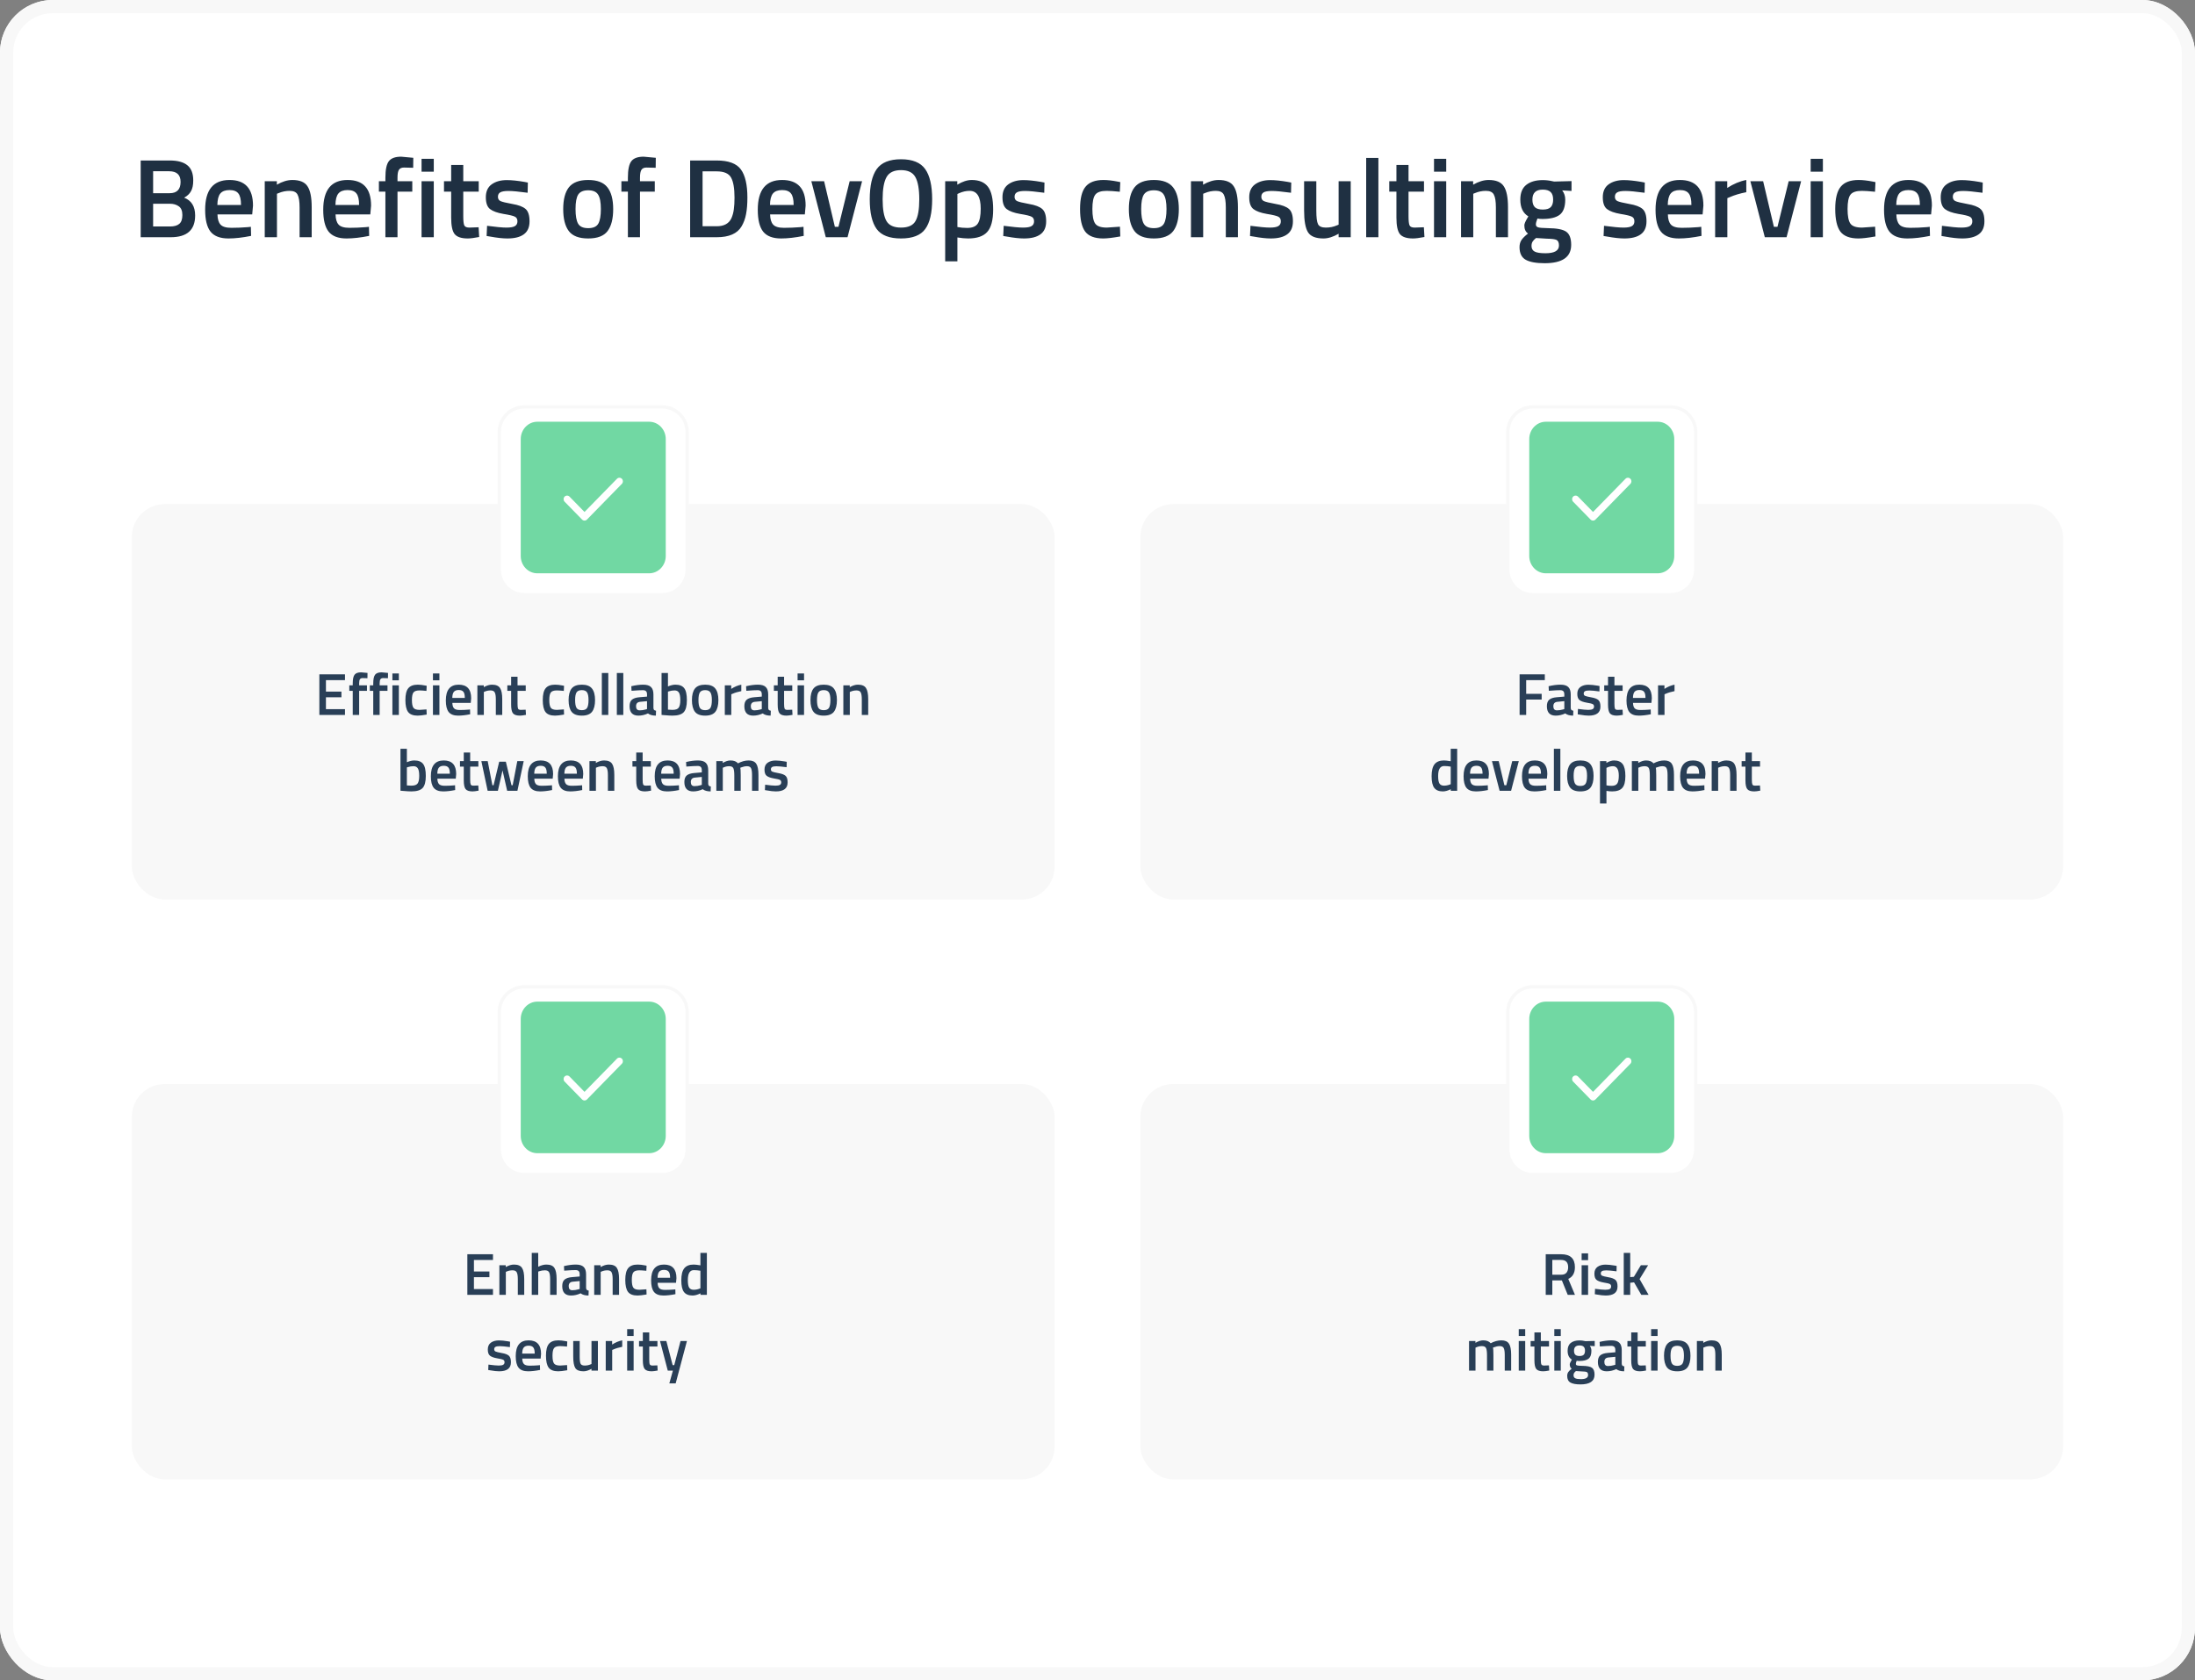 <svg width="666" height="510" viewBox="0 0 666 510" fill="none" xmlns="http://www.w3.org/2000/svg">
<rect x="0" y="0" width="666" height="510" fill="#808080" stroke="none"/>
<g clip-path="url(#clip0_3491_10154)">
<rect width="666" height="510" rx="16" fill="white"/>
<rect x="40" y="153" width="280" height="120" rx="10" fill="#F8F8F8"/>
<rect x="40" y="329" width="280" height="120" rx="10" fill="#F8F8F8"/>
<rect x="346" y="153" width="280" height="120" rx="10" fill="#F8F8F8"/>
<rect x="346" y="329" width="280" height="120" rx="10" fill="#F8F8F8"/>
<path d="M42.686 48.71H51.526C53.906 48.71 55.685 49.197 56.864 50.172C58.043 51.124 58.632 52.654 58.632 54.762C58.632 56.145 58.405 57.233 57.952 58.026C57.521 58.819 56.83 59.477 55.878 59.998C58.099 60.859 59.21 62.661 59.21 65.404C59.21 69.801 56.739 72 51.798 72H42.686V48.71ZM51.526 61.834H46.46V68.736H51.594C52.841 68.736 53.77 68.475 54.382 67.954C55.017 67.433 55.334 66.537 55.334 65.268C55.334 63.999 54.971 63.115 54.246 62.616C53.521 62.095 52.614 61.834 51.526 61.834ZM51.322 51.974H46.46V58.638H51.458C53.679 58.638 54.79 57.493 54.79 55.204C54.79 53.051 53.634 51.974 51.322 51.974ZM75.166 68.94L76.118 68.838L76.186 71.592C73.602 72.113 71.313 72.374 69.318 72.374C66.802 72.374 64.989 71.683 63.878 70.3C62.79 68.917 62.246 66.707 62.246 63.67C62.246 57.641 64.706 54.626 69.624 54.626C74.384 54.626 76.764 57.221 76.764 62.412L76.526 65.064H65.986C66.009 66.469 66.315 67.501 66.904 68.158C67.494 68.815 68.593 69.144 70.202 69.144C71.812 69.144 73.466 69.076 75.166 68.94ZM73.126 62.208C73.126 60.531 72.854 59.363 72.31 58.706C71.789 58.026 70.894 57.686 69.624 57.686C68.355 57.686 67.426 58.037 66.836 58.74C66.27 59.443 65.975 60.599 65.952 62.208H73.126ZM84.034 72H80.328V55H84V56.054C85.655 55.102 87.219 54.626 88.692 54.626C90.959 54.626 92.5 55.272 93.316 56.564C94.155 57.833 94.574 59.941 94.574 62.888V72H90.902V62.99C90.902 61.154 90.698 59.851 90.29 59.08C89.905 58.309 89.1 57.924 87.876 57.924C86.72 57.924 85.609 58.151 84.544 58.604L84.034 58.808V72ZM110.993 68.94L111.945 68.838L112.013 71.592C109.429 72.113 107.139 72.374 105.145 72.374C102.629 72.374 100.815 71.683 99.704 70.3C98.617 68.917 98.073 66.707 98.073 63.67C98.073 57.641 100.532 54.626 105.451 54.626C110.211 54.626 112.591 57.221 112.591 62.412L112.353 65.064H101.813C101.835 66.469 102.141 67.501 102.731 68.158C103.32 68.815 104.419 69.144 106.029 69.144C107.638 69.144 109.293 69.076 110.993 68.94ZM108.953 62.208C108.953 60.531 108.681 59.363 108.137 58.706C107.615 58.026 106.72 57.686 105.451 57.686C104.181 57.686 103.252 58.037 102.663 58.74C102.096 59.443 101.801 60.599 101.779 62.208H108.953ZM120.608 58.162V72H116.936V58.162H114.964V55H116.936V53.912C116.936 51.487 117.287 49.821 117.99 48.914C118.693 48.007 119.939 47.554 121.73 47.554L125.402 47.894L125.368 50.92C124.257 50.875 123.328 50.852 122.58 50.852C121.855 50.852 121.345 51.079 121.05 51.532C120.755 51.963 120.608 52.767 120.608 53.946V55H125.096V58.162H120.608ZM127.908 72V55H131.614V72H127.908ZM127.908 52.11V48.2H131.614V52.11H127.908ZM145.255 58.162H140.563V65.642C140.563 67.025 140.665 67.943 140.869 68.396C141.073 68.849 141.595 69.076 142.433 69.076L145.221 68.974L145.391 71.932C143.873 72.227 142.717 72.374 141.923 72.374C139.997 72.374 138.671 71.932 137.945 71.048C137.243 70.164 136.891 68.498 136.891 66.05V58.162H134.715V55H136.891V50.07H140.563V55H145.255V58.162ZM160.093 58.502C157.418 58.139 155.48 57.958 154.279 57.958C153.077 57.958 152.239 58.105 151.763 58.4C151.309 58.672 151.083 59.114 151.083 59.726C151.083 60.338 151.332 60.769 151.831 61.018C152.352 61.267 153.553 61.562 155.435 61.902C157.339 62.219 158.687 62.729 159.481 63.432C160.274 64.135 160.671 65.381 160.671 67.172C160.671 68.963 160.093 70.277 158.937 71.116C157.803 71.955 156.137 72.374 153.939 72.374C152.556 72.374 150.811 72.181 148.703 71.796L147.649 71.626L147.785 68.532C150.505 68.895 152.465 69.076 153.667 69.076C154.868 69.076 155.718 68.929 156.217 68.634C156.738 68.339 156.999 67.852 156.999 67.172C156.999 66.492 156.749 66.027 156.251 65.778C155.775 65.506 154.607 65.223 152.749 64.928C150.913 64.611 149.564 64.123 148.703 63.466C147.841 62.809 147.411 61.607 147.411 59.862C147.411 58.117 148 56.813 149.179 55.952C150.38 55.091 151.91 54.66 153.769 54.66C155.219 54.66 156.999 54.841 159.107 55.204L160.161 55.408L160.093 58.502ZM172.621 56.836C173.8 55.363 175.749 54.626 178.469 54.626C181.189 54.626 183.127 55.363 184.283 56.836C185.462 58.309 186.051 60.519 186.051 63.466C186.051 66.413 185.484 68.634 184.351 70.13C183.218 71.626 181.257 72.374 178.469 72.374C175.681 72.374 173.72 71.626 172.587 70.13C171.454 68.634 170.887 66.413 170.887 63.466C170.887 60.519 171.465 58.309 172.621 56.836ZM175.409 67.886C175.93 68.793 176.95 69.246 178.469 69.246C179.988 69.246 181.008 68.793 181.529 67.886C182.05 66.979 182.311 65.495 182.311 63.432C182.311 61.369 182.028 59.907 181.461 59.046C180.917 58.185 179.92 57.754 178.469 57.754C177.018 57.754 176.01 58.185 175.443 59.046C174.899 59.907 174.627 61.369 174.627 63.432C174.627 65.495 174.888 66.979 175.409 67.886ZM194.186 58.162V72H190.514V58.162H188.542V55H190.514V53.912C190.514 51.487 190.866 49.821 191.568 48.914C192.271 48.007 193.518 47.554 195.308 47.554L198.98 47.894L198.946 50.92C197.836 50.875 196.906 50.852 196.158 50.852C195.433 50.852 194.923 51.079 194.628 51.532C194.334 51.963 194.186 52.767 194.186 53.946V55H198.674V58.162H194.186ZM217.457 72H209.399V48.71H217.457C221.038 48.71 223.486 49.617 224.801 51.43C226.116 53.243 226.773 56.088 226.773 59.964C226.773 61.936 226.637 63.613 226.365 64.996C226.116 66.356 225.662 67.591 225.005 68.702C223.713 70.901 221.197 72 217.457 72ZM222.863 59.964C222.863 57.153 222.512 55.125 221.809 53.878C221.106 52.631 219.656 52.008 217.457 52.008H213.173V68.668H217.457C219.701 68.668 221.197 67.841 221.945 66.186C222.308 65.347 222.546 64.452 222.659 63.5C222.795 62.548 222.863 61.369 222.863 59.964ZM242.842 68.94L243.794 68.838L243.862 71.592C241.278 72.113 238.989 72.374 236.994 72.374C234.478 72.374 232.665 71.683 231.554 70.3C230.466 68.917 229.922 66.707 229.922 63.67C229.922 57.641 232.381 54.626 237.3 54.626C242.06 54.626 244.44 57.221 244.44 62.412L244.202 65.064H233.662C233.685 66.469 233.991 67.501 234.58 68.158C235.169 68.815 236.269 69.144 237.878 69.144C239.487 69.144 241.142 69.076 242.842 68.94ZM240.802 62.208C240.802 60.531 240.53 59.363 239.986 58.706C239.465 58.026 238.569 57.686 237.3 57.686C236.031 57.686 235.101 58.037 234.512 58.74C233.945 59.443 233.651 60.599 233.628 62.208H240.802ZM246.173 55H250.049L253.313 68.838H254.401L257.801 55H261.575L257.155 72H250.559L246.173 55ZM268.961 67.07C269.731 68.407 271.205 69.076 273.381 69.076C275.557 69.076 277.019 68.419 277.767 67.104C278.537 65.789 278.923 63.591 278.923 60.508C278.923 57.403 278.526 55.147 277.733 53.742C276.962 52.337 275.511 51.634 273.381 51.634C271.25 51.634 269.788 52.337 268.995 53.742C268.201 55.147 267.805 57.391 267.805 60.474C267.805 63.534 268.19 65.733 268.961 67.07ZM280.725 69.518C279.342 71.422 276.894 72.374 273.381 72.374C269.867 72.374 267.408 71.422 266.003 69.518C264.597 67.591 263.895 64.577 263.895 60.474C263.895 56.371 264.597 53.323 266.003 51.328C267.431 49.333 269.89 48.336 273.381 48.336C276.871 48.336 279.319 49.333 280.725 51.328C282.13 53.3 282.833 56.349 282.833 60.474C282.833 64.599 282.13 67.614 280.725 69.518ZM286.785 79.31V55H290.457V56.054C292.021 55.102 293.483 54.626 294.843 54.626C297.087 54.626 298.73 55.317 299.773 56.7C300.816 58.06 301.337 60.361 301.337 63.602C301.337 66.821 300.736 69.087 299.535 70.402C298.356 71.717 296.418 72.374 293.721 72.374C292.792 72.374 291.715 72.272 290.491 72.068V79.31H286.785ZM294.197 57.924C293.132 57.924 292.066 58.162 291.001 58.638L290.491 58.876V68.906C291.398 69.087 292.395 69.178 293.483 69.178C295.024 69.178 296.09 68.736 296.679 67.852C297.268 66.968 297.563 65.461 297.563 63.33C297.563 59.726 296.441 57.924 294.197 57.924ZM316.845 58.502C314.17 58.139 312.232 57.958 311.031 57.958C309.829 57.958 308.991 58.105 308.515 58.4C308.061 58.672 307.835 59.114 307.835 59.726C307.835 60.338 308.084 60.769 308.583 61.018C309.104 61.267 310.305 61.562 312.187 61.902C314.091 62.219 315.439 62.729 316.233 63.432C317.026 64.135 317.423 65.381 317.423 67.172C317.423 68.963 316.845 70.277 315.689 71.116C314.555 71.955 312.889 72.374 310.691 72.374C309.308 72.374 307.563 72.181 305.455 71.796L304.401 71.626L304.537 68.532C307.257 68.895 309.217 69.076 310.419 69.076C311.62 69.076 312.47 68.929 312.969 68.634C313.49 68.339 313.751 67.852 313.751 67.172C313.751 66.492 313.501 66.027 313.003 65.778C312.527 65.506 311.359 65.223 309.501 64.928C307.665 64.611 306.316 64.123 305.455 63.466C304.593 62.809 304.163 61.607 304.163 59.862C304.163 58.117 304.752 56.813 305.931 55.952C307.132 55.091 308.662 54.66 310.521 54.66C311.971 54.66 313.751 54.841 315.859 55.204L316.913 55.408L316.845 58.502ZM334.813 54.626C336.014 54.626 337.431 54.785 339.063 55.102L339.913 55.272L339.777 58.196C337.986 58.015 336.66 57.924 335.799 57.924C334.076 57.924 332.92 58.309 332.331 59.08C331.742 59.851 331.447 61.301 331.447 63.432C331.447 65.563 331.73 67.036 332.297 67.852C332.864 68.668 334.042 69.076 335.833 69.076L339.811 68.804L339.913 71.762C337.624 72.17 335.901 72.374 334.745 72.374C332.161 72.374 330.336 71.683 329.271 70.3C328.228 68.895 327.707 66.605 327.707 63.432C327.707 60.259 328.262 58.003 329.373 56.666C330.484 55.306 332.297 54.626 334.813 54.626ZM344.248 56.836C345.427 55.363 347.376 54.626 350.096 54.626C352.816 54.626 354.754 55.363 355.91 56.836C357.089 58.309 357.678 60.519 357.678 63.466C357.678 66.413 357.111 68.634 355.978 70.13C354.845 71.626 352.884 72.374 350.096 72.374C347.308 72.374 345.347 71.626 344.214 70.13C343.081 68.634 342.514 66.413 342.514 63.466C342.514 60.519 343.092 58.309 344.248 56.836ZM347.036 67.886C347.557 68.793 348.577 69.246 350.096 69.246C351.615 69.246 352.635 68.793 353.156 67.886C353.677 66.979 353.938 65.495 353.938 63.432C353.938 61.369 353.655 59.907 353.088 59.046C352.544 58.185 351.547 57.754 350.096 57.754C348.645 57.754 347.637 58.185 347.07 59.046C346.526 59.907 346.254 61.369 346.254 63.432C346.254 65.495 346.515 66.979 347.036 67.886ZM365.065 72H361.359V55H365.031V56.054C366.686 55.102 368.25 54.626 369.723 54.626C371.99 54.626 373.531 55.272 374.347 56.564C375.186 57.833 375.605 59.941 375.605 62.888V72H371.933V62.99C371.933 61.154 371.729 59.851 371.321 59.08C370.936 58.309 370.131 57.924 368.907 57.924C367.751 57.924 366.641 58.151 365.575 58.604L365.065 58.808V72ZM391.718 58.502C389.043 58.139 387.105 57.958 385.904 57.958C384.702 57.958 383.864 58.105 383.388 58.4C382.934 58.672 382.708 59.114 382.708 59.726C382.708 60.338 382.957 60.769 383.456 61.018C383.977 61.267 385.178 61.562 387.06 61.902C388.964 62.219 390.312 62.729 391.106 63.432C391.899 64.135 392.296 65.381 392.296 67.172C392.296 68.963 391.718 70.277 390.562 71.116C389.428 71.955 387.762 72.374 385.564 72.374C384.181 72.374 382.436 72.181 380.328 71.796L379.274 71.626L379.41 68.532C382.13 68.895 384.09 69.076 385.292 69.076C386.493 69.076 387.343 68.929 387.842 68.634C388.363 68.339 388.624 67.852 388.624 67.172C388.624 66.492 388.374 66.027 387.876 65.778C387.4 65.506 386.232 65.223 384.374 64.928C382.538 64.611 381.189 64.123 380.328 63.466C379.466 62.809 379.036 61.607 379.036 59.862C379.036 58.117 379.625 56.813 380.804 55.952C382.005 55.091 383.535 54.66 385.394 54.66C386.844 54.66 388.624 54.841 390.732 55.204L391.786 55.408L391.718 58.502ZM406.159 55H409.831V72H406.159V70.946C404.505 71.898 402.975 72.374 401.569 72.374C399.235 72.374 397.671 71.751 396.877 70.504C396.084 69.235 395.687 67.025 395.687 63.874V55H399.393V63.908C399.393 65.948 399.563 67.319 399.903 68.022C400.243 68.725 401.037 69.076 402.283 69.076C403.507 69.076 404.629 68.849 405.649 68.396L406.159 68.192V55ZM414.522 72V47.928H418.228V72H414.522ZM432.064 58.162H427.372V65.642C427.372 67.025 427.474 67.943 427.678 68.396C427.882 68.849 428.403 69.076 429.242 69.076L432.03 68.974L432.2 71.932C430.681 72.227 429.525 72.374 428.732 72.374C426.805 72.374 425.479 71.932 424.754 71.048C424.051 70.164 423.7 68.498 423.7 66.05V58.162H421.524V55H423.7V50.07H427.372V55H432.064V58.162ZM435.103 72V55H438.809V72H435.103ZM435.103 52.11V48.2H438.809V52.11H435.103ZM447.011 72H443.305V55H446.977V56.054C448.631 55.102 450.195 54.626 451.669 54.626C453.935 54.626 455.477 55.272 456.293 56.564C457.131 57.833 457.551 59.941 457.551 62.888V72H453.879V62.99C453.879 61.154 453.675 59.851 453.267 59.08C452.881 58.309 452.077 57.924 450.853 57.924C449.697 57.924 448.586 58.151 447.521 58.604L447.011 58.808V72ZM476.723 74.312C476.723 78.029 474.037 79.888 468.665 79.888C466.081 79.888 464.166 79.537 462.919 78.834C461.672 78.131 461.049 76.851 461.049 74.992C461.049 74.153 461.253 73.428 461.661 72.816C462.069 72.227 462.726 71.581 463.633 70.878C462.885 70.379 462.511 69.552 462.511 68.396C462.511 67.943 462.817 67.206 463.429 66.186L463.735 65.676C462.103 64.701 461.287 63.001 461.287 60.576C461.287 58.536 461.899 57.04 463.123 56.088C464.347 55.136 466.002 54.66 468.087 54.66C469.084 54.66 470.07 54.773 471.045 55L471.555 55.102L476.825 54.966V57.958L474.003 57.788C474.615 58.581 474.921 59.511 474.921 60.576C474.921 62.797 474.354 64.339 473.221 65.2C472.11 66.039 470.365 66.458 467.985 66.458C467.396 66.458 466.897 66.413 466.489 66.322C466.172 67.093 466.013 67.693 466.013 68.124C466.013 68.532 466.217 68.815 466.625 68.974C467.056 69.133 468.076 69.223 469.685 69.246C472.382 69.269 474.23 69.631 475.227 70.334C476.224 71.037 476.723 72.363 476.723 74.312ZM464.687 74.652C464.687 75.445 465.004 76.012 465.639 76.352C466.274 76.692 467.362 76.862 468.903 76.862C471.646 76.862 473.017 76.08 473.017 74.516C473.017 73.632 472.768 73.065 472.269 72.816C471.793 72.589 470.83 72.465 469.379 72.442L466.047 72.238C465.548 72.646 465.197 73.02 464.993 73.36C464.789 73.723 464.687 74.153 464.687 74.652ZM464.959 60.576C464.959 61.619 465.208 62.389 465.707 62.888C466.206 63.364 467.01 63.602 468.121 63.602C469.232 63.602 470.025 63.364 470.501 62.888C471 62.389 471.249 61.619 471.249 60.576C471.249 59.533 471 58.774 470.501 58.298C470.002 57.799 469.198 57.55 468.087 57.55C466.002 57.55 464.959 58.559 464.959 60.576ZM498.997 58.502C496.322 58.139 494.384 57.958 493.183 57.958C491.982 57.958 491.143 58.105 490.667 58.4C490.214 58.672 489.987 59.114 489.987 59.726C489.987 60.338 490.236 60.769 490.735 61.018C491.256 61.267 492.458 61.562 494.339 61.902C496.243 62.219 497.592 62.729 498.385 63.432C499.178 64.135 499.575 65.381 499.575 67.172C499.575 68.963 498.997 70.277 497.841 71.116C496.708 71.955 495.042 72.374 492.843 72.374C491.46 72.374 489.715 72.181 487.607 71.796L486.553 71.626L486.689 68.532C489.409 68.895 491.37 69.076 492.571 69.076C493.772 69.076 494.622 68.929 495.121 68.634C495.642 68.339 495.903 67.852 495.903 67.172C495.903 66.492 495.654 66.027 495.155 65.778C494.679 65.506 493.512 65.223 491.653 64.928C489.817 64.611 488.468 64.123 487.607 63.466C486.746 62.809 486.315 61.607 486.315 59.862C486.315 58.117 486.904 56.813 488.083 55.952C489.284 55.091 490.814 54.66 492.673 54.66C494.124 54.66 495.903 54.841 498.011 55.204L499.065 55.408L498.997 58.502ZM515.241 68.94L516.193 68.838L516.261 71.592C513.677 72.113 511.387 72.374 509.393 72.374C506.877 72.374 505.063 71.683 503.953 70.3C502.865 68.917 502.321 66.707 502.321 63.67C502.321 57.641 504.78 54.626 509.699 54.626C514.459 54.626 516.839 57.221 516.839 62.412L516.601 65.064H506.061C506.083 66.469 506.389 67.501 506.979 68.158C507.568 68.815 508.667 69.144 510.277 69.144C511.886 69.144 513.541 69.076 515.241 68.94ZM513.201 62.208C513.201 60.531 512.929 59.363 512.385 58.706C511.863 58.026 510.968 57.686 509.699 57.686C508.429 57.686 507.5 58.037 506.911 58.74C506.344 59.443 506.049 60.599 506.027 62.208H513.201ZM520.402 72V55H524.074V57.04C526.001 55.793 527.928 54.989 529.854 54.626V58.332C527.905 58.717 526.239 59.216 524.856 59.828L524.108 60.134V72H520.402ZM531.089 55H534.965L538.229 68.838H539.317L542.717 55H546.491L542.071 72H535.475L531.089 55ZM549.389 72V55H553.095V72H549.389ZM549.389 52.11V48.2H553.095V52.11H549.389ZM563.948 54.626C565.149 54.626 566.566 54.785 568.198 55.102L569.048 55.272L568.912 58.196C567.121 58.015 565.795 57.924 564.934 57.924C563.211 57.924 562.055 58.309 561.466 59.08C560.876 59.851 560.582 61.301 560.582 63.432C560.582 65.563 560.865 67.036 561.432 67.852C561.998 68.668 563.177 69.076 564.968 69.076L568.946 68.804L569.048 71.762C566.758 72.17 565.036 72.374 563.88 72.374C561.296 72.374 559.471 71.683 558.406 70.3C557.363 68.895 556.842 66.605 556.842 63.432C556.842 60.259 557.397 58.003 558.508 56.666C559.618 55.306 561.432 54.626 563.948 54.626ZM584.569 68.94L585.521 68.838L585.589 71.592C583.005 72.113 580.715 72.374 578.721 72.374C576.205 72.374 574.391 71.683 573.281 70.3C572.193 68.917 571.649 66.707 571.649 63.67C571.649 57.641 574.108 54.626 579.027 54.626C583.787 54.626 586.167 57.221 586.167 62.412L585.929 65.064H575.389C575.411 66.469 575.717 67.501 576.307 68.158C576.896 68.815 577.995 69.144 579.605 69.144C581.214 69.144 582.869 69.076 584.569 68.94ZM582.529 62.208C582.529 60.531 582.257 59.363 581.713 58.706C581.191 58.026 580.296 57.686 579.027 57.686C577.757 57.686 576.828 58.037 576.239 58.74C575.672 59.443 575.377 60.599 575.355 62.208H582.529ZM601.528 58.502C598.854 58.139 596.916 57.958 595.714 57.958C594.513 57.958 593.674 58.105 593.198 58.4C592.745 58.672 592.518 59.114 592.518 59.726C592.518 60.338 592.768 60.769 593.266 61.018C593.788 61.267 594.989 61.562 596.87 61.902C598.774 62.219 600.123 62.729 600.916 63.432C601.71 64.135 602.106 65.381 602.106 67.172C602.106 68.963 601.528 70.277 600.372 71.116C599.239 71.955 597.573 72.374 595.374 72.374C593.992 72.374 592.246 72.181 590.138 71.796L589.084 71.626L589.22 68.532C591.94 68.895 593.901 69.076 595.102 69.076C596.304 69.076 597.154 68.929 597.652 68.634C598.174 68.339 598.434 67.852 598.434 67.172C598.434 66.492 598.185 66.027 597.686 65.778C597.21 65.506 596.043 65.223 594.184 64.928C592.348 64.611 591 64.123 590.138 63.466C589.277 62.809 588.846 61.607 588.846 59.862C588.846 58.117 589.436 56.813 590.614 55.952C591.816 55.091 593.346 54.66 595.204 54.66C596.655 54.66 598.434 54.841 600.542 55.204L601.596 55.408L601.528 58.502Z" fill="#1F3042"/>
<path d="M208.5 131.112V144.063V152.707V159.933V172.888C208.5 177.094 205.09 180.5 200.888 180.5H159.112C154.906 180.5 151.5 177.09 151.5 172.888V131.112C151.5 126.906 154.91 123.5 159.112 123.5H200.888C205.094 123.5 208.5 126.91 208.5 131.112Z" fill="white" stroke="#F8F8F8"/>
<path d="M208.5 307.112V320.063V328.707V335.933V348.888C208.5 353.094 205.09 356.5 200.888 356.5H159.112C154.906 356.5 151.5 353.09 151.5 348.888V307.112C151.5 302.906 154.91 299.5 159.112 299.5H200.888C205.094 299.5 208.5 302.91 208.5 307.112Z" fill="white" stroke="#F8F8F8"/>
<path d="M514.5 131.112V144.063V152.707V159.933V172.888C514.5 177.094 511.09 180.5 506.888 180.5H465.112C460.906 180.5 457.5 177.09 457.5 172.888V131.112C457.5 126.906 460.91 123.5 465.112 123.5H506.888C511.094 123.5 514.5 126.91 514.5 131.112Z" fill="white" stroke="#F8F8F8"/>
<path d="M514.5 307.112V320.063V328.707V335.933V348.888C514.5 353.094 511.09 356.5 506.888 356.5H465.112C460.906 356.5 457.5 353.09 457.5 348.888V307.112C457.5 302.906 460.91 299.5 465.112 299.5H506.888C511.094 299.5 514.5 302.91 514.5 307.112Z" fill="white" stroke="#F8F8F8"/>
<path d="M196.969 174H163.031C160.254 174 158 171.647 158 168.74V133.26C158 130.357 160.251 128 163.031 128H196.969C199.746 128 202 130.353 202 133.26V168.74C202 171.643 199.746 174 196.969 174Z" fill="#71D8A3"/>
<path d="M196.969 350H163.031C160.254 350 158 347.647 158 344.74V309.26C158 306.357 160.251 304 163.031 304H196.969C199.746 304 202 306.353 202 309.26V344.74C202 347.643 199.746 350 196.969 350Z" fill="#71D8A3"/>
<path fill-rule="evenodd" clip-rule="evenodd" d="M188.69 145.317C189.103 145.74 189.103 146.426 188.69 146.849L178.102 157.683C177.688 158.106 177.018 158.106 176.604 157.683L171.31 152.266C170.897 151.843 170.897 151.157 171.31 150.734C171.724 150.311 172.394 150.311 172.808 150.734L177.353 155.385L187.193 145.317C187.606 144.894 188.276 144.894 188.69 145.317V145.317Z" fill="white"/>
<path fill-rule="evenodd" clip-rule="evenodd" d="M188.69 321.317C189.103 321.74 189.103 322.426 188.69 322.849L178.102 333.683C177.688 334.106 177.018 334.106 176.604 333.683L171.31 328.266C170.897 327.843 170.897 327.157 171.31 326.734C171.724 326.311 172.394 326.311 172.808 326.734L177.353 331.385L187.193 321.317C187.606 320.894 188.276 320.894 188.69 321.317V321.317Z" fill="white"/>
<path d="M502.969 174H469.031C466.254 174 464 171.647 464 168.74V133.26C464 130.357 466.251 128 469.031 128H502.969C505.746 128 508 130.353 508 133.26V168.74C508 171.643 505.746 174 502.969 174Z" fill="#71D8A3"/>
<path d="M502.969 350H469.031C466.254 350 464 347.647 464 344.74V309.26C464 306.357 466.251 304 469.031 304H502.969C505.746 304 508 306.353 508 309.26V344.74C508 347.643 505.746 350 502.969 350Z" fill="#71D8A3"/>
<path d="M96.898 217V204.67H104.674V206.416H98.896V209.908H103.594V211.636H98.896V215.236H104.674V217H96.898ZM108.971 209.674V217H107.027V209.674H105.983V208H107.027V207.424C107.027 206.14 107.213 205.258 107.585 204.778C107.957 204.298 108.617 204.058 109.565 204.058L111.509 204.238L111.491 205.84C110.903 205.816 110.411 205.804 110.015 205.804C109.631 205.804 109.361 205.924 109.205 206.164C109.049 206.392 108.971 206.818 108.971 207.442V208H111.347V209.674H108.971ZM115.193 209.674V217H113.249V209.674H112.205V208H113.249V207.424C113.249 206.14 113.435 205.258 113.807 204.778C114.179 204.298 114.839 204.058 115.787 204.058L117.731 204.238L117.713 205.84C117.125 205.816 116.633 205.804 116.237 205.804C115.853 205.804 115.583 205.924 115.427 206.164C115.271 206.392 115.193 206.818 115.193 207.442V208H117.569V209.674H115.193ZM119.058 217V208H121.02V217H119.058ZM119.058 206.47V204.4H121.02V206.47H119.058ZM126.766 207.802C127.402 207.802 128.152 207.886 129.016 208.054L129.466 208.144L129.394 209.692C128.446 209.596 127.744 209.548 127.288 209.548C126.376 209.548 125.764 209.752 125.452 210.16C125.14 210.568 124.984 211.336 124.984 212.464C124.984 213.592 125.134 214.372 125.434 214.804C125.734 215.236 126.358 215.452 127.306 215.452L129.412 215.308L129.466 216.874C128.254 217.09 127.342 217.198 126.73 217.198C125.362 217.198 124.396 216.832 123.832 216.1C123.28 215.356 123.004 214.144 123.004 212.464C123.004 210.784 123.298 209.59 123.886 208.882C124.474 208.162 125.434 207.802 126.766 207.802ZM131.363 217V208H133.325V217H131.363ZM131.363 206.47V204.4H133.325V206.47H131.363ZM142.113 215.38L142.617 215.326L142.653 216.784C141.285 217.06 140.073 217.198 139.017 217.198C137.685 217.198 136.725 216.832 136.137 216.1C135.561 215.368 135.273 214.198 135.273 212.59C135.273 209.398 136.575 207.802 139.179 207.802C141.699 207.802 142.959 209.176 142.959 211.924L142.833 213.328H137.253C137.265 214.072 137.427 214.618 137.739 214.966C138.051 215.314 138.633 215.488 139.485 215.488C140.337 215.488 141.213 215.452 142.113 215.38ZM141.033 211.816C141.033 210.928 140.889 210.31 140.601 209.962C140.325 209.602 139.851 209.422 139.179 209.422C138.507 209.422 138.015 209.608 137.703 209.98C137.403 210.352 137.247 210.964 137.235 211.816H141.033ZM146.807 217H144.845V208H146.789V208.558C147.665 208.054 148.493 207.802 149.273 207.802C150.473 207.802 151.289 208.144 151.721 208.828C152.165 209.5 152.387 210.616 152.387 212.176V217H150.443V212.23C150.443 211.258 150.335 210.568 150.119 210.16C149.915 209.752 149.489 209.548 148.841 209.548C148.229 209.548 147.641 209.668 147.077 209.908L146.807 210.016V217ZM159.513 209.674H157.029V213.634C157.029 214.366 157.083 214.852 157.191 215.092C157.299 215.332 157.575 215.452 158.019 215.452L159.495 215.398L159.585 216.964C158.781 217.12 158.169 217.198 157.749 217.198C156.729 217.198 156.027 216.964 155.643 216.496C155.271 216.028 155.085 215.146 155.085 213.85V209.674H153.933V208H155.085V205.39H157.029V208H159.513V209.674ZM168.444 207.802C169.08 207.802 169.83 207.886 170.694 208.054L171.144 208.144L171.072 209.692C170.124 209.596 169.422 209.548 168.966 209.548C168.054 209.548 167.442 209.752 167.13 210.16C166.818 210.568 166.662 211.336 166.662 212.464C166.662 213.592 166.812 214.372 167.112 214.804C167.412 215.236 168.036 215.452 168.984 215.452L171.09 215.308L171.144 216.874C169.932 217.09 169.02 217.198 168.408 217.198C167.04 217.198 166.074 216.832 165.51 216.1C164.958 215.356 164.682 214.144 164.682 212.464C164.682 210.784 164.976 209.59 165.564 208.882C166.152 208.162 167.112 207.802 168.444 207.802ZM173.439 208.972C174.063 208.192 175.095 207.802 176.535 207.802C177.975 207.802 179.001 208.192 179.613 208.972C180.237 209.752 180.549 210.922 180.549 212.482C180.549 214.042 180.249 215.218 179.649 216.01C179.049 216.802 178.011 217.198 176.535 217.198C175.059 217.198 174.021 216.802 173.421 216.01C172.821 215.218 172.521 214.042 172.521 212.482C172.521 210.922 172.827 209.752 173.439 208.972ZM174.915 214.822C175.191 215.302 175.731 215.542 176.535 215.542C177.339 215.542 177.879 215.302 178.155 214.822C178.431 214.342 178.569 213.556 178.569 212.464C178.569 211.372 178.419 210.598 178.119 210.142C177.831 209.686 177.303 209.458 176.535 209.458C175.767 209.458 175.233 209.686 174.933 210.142C174.645 210.598 174.501 211.372 174.501 212.464C174.501 213.556 174.639 214.342 174.915 214.822ZM182.606 217V204.256H184.568V217H182.606ZM187.158 217V204.256H189.12V217H187.158ZM198.263 210.772V214.876C198.275 215.14 198.341 215.338 198.461 215.47C198.593 215.59 198.791 215.668 199.055 215.704L199.001 217.198C197.969 217.198 197.171 216.976 196.607 216.532C195.647 216.976 194.681 217.198 193.709 217.198C191.921 217.198 191.027 216.244 191.027 214.336C191.027 213.424 191.267 212.764 191.747 212.356C192.239 211.948 192.989 211.702 193.997 211.618L196.319 211.42V210.772C196.319 210.292 196.211 209.956 195.995 209.764C195.791 209.572 195.485 209.476 195.077 209.476C194.309 209.476 193.349 209.524 192.197 209.62L191.621 209.656L191.549 208.27C192.857 207.958 194.057 207.802 195.149 207.802C196.253 207.802 197.045 208.042 197.525 208.522C198.017 208.99 198.263 209.74 198.263 210.772ZM194.231 213.004C193.403 213.076 192.989 213.526 192.989 214.354C192.989 215.182 193.355 215.596 194.087 215.596C194.687 215.596 195.323 215.5 195.995 215.308L196.319 215.2V212.806L194.231 213.004ZM204.92 207.802C206.156 207.802 207.044 208.15 207.584 208.846C208.136 209.53 208.412 210.748 208.412 212.5C208.412 214.252 208.088 215.476 207.44 216.172C206.792 216.856 205.652 217.198 204.02 217.198C203.456 217.198 202.562 217.144 201.338 217.036L200.726 216.982V204.256H202.67V208.342C203.498 207.982 204.248 207.802 204.92 207.802ZM204.02 215.452C204.98 215.452 205.616 215.23 205.928 214.786C206.252 214.33 206.414 213.562 206.414 212.482C206.414 211.402 206.276 210.646 206 210.214C205.736 209.77 205.298 209.548 204.686 209.548C204.11 209.548 203.534 209.638 202.958 209.818L202.67 209.908V215.38C203.33 215.428 203.78 215.452 204.02 215.452ZM210.862 208.972C211.486 208.192 212.518 207.802 213.958 207.802C215.398 207.802 216.424 208.192 217.036 208.972C217.66 209.752 217.972 210.922 217.972 212.482C217.972 214.042 217.672 215.218 217.072 216.01C216.472 216.802 215.434 217.198 213.958 217.198C212.482 217.198 211.444 216.802 210.844 216.01C210.244 215.218 209.944 214.042 209.944 212.482C209.944 210.922 210.25 209.752 210.862 208.972ZM212.338 214.822C212.614 215.302 213.154 215.542 213.958 215.542C214.762 215.542 215.302 215.302 215.578 214.822C215.854 214.342 215.992 213.556 215.992 212.464C215.992 211.372 215.842 210.598 215.542 210.142C215.254 209.686 214.726 209.458 213.958 209.458C213.19 209.458 212.656 209.686 212.356 210.142C212.068 210.598 211.924 211.372 211.924 212.464C211.924 213.556 212.062 214.342 212.338 214.822ZM219.921 217V208H221.865V209.08C222.885 208.42 223.905 207.994 224.925 207.802V209.764C223.893 209.968 223.011 210.232 222.279 210.556L221.883 210.718V217H219.921ZM233.085 210.772V214.876C233.097 215.14 233.163 215.338 233.283 215.47C233.415 215.59 233.613 215.668 233.877 215.704L233.823 217.198C232.791 217.198 231.993 216.976 231.429 216.532C230.469 216.976 229.503 217.198 228.531 217.198C226.743 217.198 225.849 216.244 225.849 214.336C225.849 213.424 226.089 212.764 226.569 212.356C227.061 211.948 227.811 211.702 228.819 211.618L231.141 211.42V210.772C231.141 210.292 231.033 209.956 230.817 209.764C230.613 209.572 230.307 209.476 229.899 209.476C229.131 209.476 228.171 209.524 227.019 209.62L226.443 209.656L226.371 208.27C227.679 207.958 228.879 207.802 229.971 207.802C231.075 207.802 231.867 208.042 232.347 208.522C232.839 208.99 233.085 209.74 233.085 210.772ZM229.053 213.004C228.225 213.076 227.811 213.526 227.811 214.354C227.811 215.182 228.177 215.596 228.909 215.596C229.509 215.596 230.145 215.5 230.817 215.308L231.141 215.2V212.806L229.053 213.004ZM240.39 209.674H237.906V213.634C237.906 214.366 237.96 214.852 238.068 215.092C238.176 215.332 238.452 215.452 238.896 215.452L240.372 215.398L240.462 216.964C239.658 217.12 239.046 217.198 238.626 217.198C237.606 217.198 236.904 216.964 236.52 216.496C236.148 216.028 235.962 215.146 235.962 213.85V209.674H234.81V208H235.962V205.39H237.906V208H240.39V209.674ZM242 217V208H243.962V217H242ZM242 206.47V204.4H243.962V206.47H242ZM246.827 208.972C247.451 208.192 248.483 207.802 249.923 207.802C251.363 207.802 252.389 208.192 253.001 208.972C253.625 209.752 253.937 210.922 253.937 212.482C253.937 214.042 253.637 215.218 253.037 216.01C252.437 216.802 251.399 217.198 249.923 217.198C248.447 217.198 247.409 216.802 246.809 216.01C246.209 215.218 245.909 214.042 245.909 212.482C245.909 210.922 246.215 209.752 246.827 208.972ZM248.303 214.822C248.579 215.302 249.119 215.542 249.923 215.542C250.727 215.542 251.267 215.302 251.543 214.822C251.819 214.342 251.957 213.556 251.957 212.464C251.957 211.372 251.807 210.598 251.507 210.142C251.219 209.686 250.691 209.458 249.923 209.458C249.155 209.458 248.621 209.686 248.321 210.142C248.033 210.598 247.889 211.372 247.889 212.464C247.889 213.556 248.027 214.342 248.303 214.822ZM257.848 217H255.886V208H257.83V208.558C258.706 208.054 259.534 207.802 260.314 207.802C261.514 207.802 262.33 208.144 262.762 208.828C263.206 209.5 263.428 210.616 263.428 212.176V217H261.484V212.23C261.484 211.258 261.376 210.568 261.16 210.16C260.956 209.752 260.53 209.548 259.882 209.548C259.27 209.548 258.682 209.668 258.118 209.908L257.848 210.016V217ZM125.704 230.802C126.94 230.802 127.828 231.15 128.368 231.846C128.92 232.53 129.196 233.748 129.196 235.5C129.196 237.252 128.872 238.476 128.224 239.172C127.576 239.856 126.436 240.198 124.804 240.198C124.24 240.198 123.346 240.144 122.122 240.036L121.51 239.982V227.256H123.454V231.342C124.282 230.982 125.032 230.802 125.704 230.802ZM124.804 238.452C125.764 238.452 126.4 238.23 126.712 237.786C127.036 237.33 127.198 236.562 127.198 235.482C127.198 234.402 127.06 233.646 126.784 233.214C126.52 232.77 126.082 232.548 125.47 232.548C124.894 232.548 124.318 232.638 123.742 232.818L123.454 232.908V238.38C124.114 238.428 124.564 238.452 124.804 238.452ZM137.569 238.38L138.073 238.326L138.109 239.784C136.741 240.06 135.529 240.198 134.473 240.198C133.141 240.198 132.181 239.832 131.593 239.1C131.017 238.368 130.729 237.198 130.729 235.59C130.729 232.398 132.031 230.802 134.635 230.802C137.155 230.802 138.415 232.176 138.415 234.924L138.289 236.328H132.709C132.721 237.072 132.883 237.618 133.195 237.966C133.507 238.314 134.089 238.488 134.941 238.488C135.793 238.488 136.669 238.452 137.569 238.38ZM136.489 234.816C136.489 233.928 136.345 233.31 136.057 232.962C135.781 232.602 135.307 232.422 134.635 232.422C133.963 232.422 133.471 232.608 133.159 232.98C132.859 233.352 132.703 233.964 132.691 234.816H136.489ZM145.143 232.674H142.659V236.634C142.659 237.366 142.713 237.852 142.821 238.092C142.929 238.332 143.205 238.452 143.649 238.452L145.125 238.398L145.215 239.964C144.411 240.12 143.799 240.198 143.379 240.198C142.359 240.198 141.657 239.964 141.273 239.496C140.901 239.028 140.715 238.146 140.715 236.85V232.674H139.563V231H140.715V228.39H142.659V231H145.143V232.674ZM146.05 231H147.976L149.398 238.326H149.758L151.468 231.18H153.484L155.194 238.326H155.554L156.958 231H158.902L156.994 240H153.88L152.476 233.826L151.072 240H147.958L146.05 231ZM166.977 238.38L167.481 238.326L167.517 239.784C166.149 240.06 164.937 240.198 163.881 240.198C162.549 240.198 161.589 239.832 161.001 239.1C160.425 238.368 160.137 237.198 160.137 235.59C160.137 232.398 161.439 230.802 164.043 230.802C166.563 230.802 167.823 232.176 167.823 234.924L167.697 236.328H162.117C162.129 237.072 162.291 237.618 162.603 237.966C162.915 238.314 163.497 238.488 164.349 238.488C165.201 238.488 166.077 238.452 166.977 238.38ZM165.897 234.816C165.897 233.928 165.753 233.31 165.465 232.962C165.189 232.602 164.715 232.422 164.043 232.422C163.371 232.422 162.879 232.608 162.567 232.98C162.267 233.352 162.111 233.964 162.099 234.816H165.897ZM176.117 238.38L176.621 238.326L176.657 239.784C175.289 240.06 174.077 240.198 173.021 240.198C171.689 240.198 170.729 239.832 170.141 239.1C169.565 238.368 169.277 237.198 169.277 235.59C169.277 232.398 170.579 230.802 173.183 230.802C175.703 230.802 176.963 232.176 176.963 234.924L176.837 236.328H171.257C171.269 237.072 171.431 237.618 171.743 237.966C172.055 238.314 172.637 238.488 173.489 238.488C174.341 238.488 175.217 238.452 176.117 238.38ZM175.037 234.816C175.037 233.928 174.893 233.31 174.605 232.962C174.329 232.602 173.855 232.422 173.183 232.422C172.511 232.422 172.019 232.608 171.707 232.98C171.407 233.352 171.251 233.964 171.239 234.816H175.037ZM180.812 240H178.85V231H180.794V231.558C181.67 231.054 182.498 230.802 183.278 230.802C184.478 230.802 185.294 231.144 185.726 231.828C186.17 232.5 186.392 233.616 186.392 235.176V240H184.448V235.23C184.448 234.258 184.34 233.568 184.124 233.16C183.92 232.752 183.494 232.548 182.846 232.548C182.234 232.548 181.646 232.668 181.082 232.908L180.812 233.016V240ZM197.473 232.674H194.989V236.634C194.989 237.366 195.043 237.852 195.151 238.092C195.259 238.332 195.535 238.452 195.979 238.452L197.455 238.398L197.545 239.964C196.741 240.12 196.129 240.198 195.709 240.198C194.689 240.198 193.987 239.964 193.603 239.496C193.231 239.028 193.045 238.146 193.045 236.85V232.674H191.893V231H193.045V228.39H194.989V231H197.473V232.674ZM205.491 238.38L205.995 238.326L206.031 239.784C204.663 240.06 203.451 240.198 202.395 240.198C201.063 240.198 200.103 239.832 199.515 239.1C198.939 238.368 198.651 237.198 198.651 235.59C198.651 232.398 199.953 230.802 202.557 230.802C205.077 230.802 206.337 232.176 206.337 234.924L206.211 236.328H200.631C200.643 237.072 200.805 237.618 201.117 237.966C201.429 238.314 202.011 238.488 202.863 238.488C203.715 238.488 204.591 238.452 205.491 238.38ZM204.411 234.816C204.411 233.928 204.267 233.31 203.979 232.962C203.703 232.602 203.229 232.422 202.557 232.422C201.885 232.422 201.393 232.608 201.081 232.98C200.781 233.352 200.625 233.964 200.613 234.816H204.411ZM214.883 233.772V237.876C214.895 238.14 214.961 238.338 215.081 238.47C215.213 238.59 215.411 238.668 215.675 238.704L215.621 240.198C214.589 240.198 213.791 239.976 213.227 239.532C212.267 239.976 211.301 240.198 210.329 240.198C208.541 240.198 207.647 239.244 207.647 237.336C207.647 236.424 207.887 235.764 208.367 235.356C208.859 234.948 209.609 234.702 210.617 234.618L212.939 234.42V233.772C212.939 233.292 212.831 232.956 212.615 232.764C212.411 232.572 212.105 232.476 211.697 232.476C210.929 232.476 209.969 232.524 208.817 232.62L208.241 232.656L208.169 231.27C209.477 230.958 210.677 230.802 211.769 230.802C212.873 230.802 213.665 231.042 214.145 231.522C214.637 231.99 214.883 232.74 214.883 233.772ZM210.851 236.004C210.023 236.076 209.609 236.526 209.609 237.354C209.609 238.182 209.975 238.596 210.707 238.596C211.307 238.596 211.943 238.5 212.615 238.308L212.939 238.2V235.806L210.851 236.004ZM219.308 240H217.346V231H219.29V231.558C220.142 231.054 220.922 230.802 221.63 230.802C222.674 230.802 223.436 231.096 223.916 231.684C225.008 231.096 226.094 230.802 227.174 230.802C228.254 230.802 229.016 231.138 229.46 231.81C229.904 232.47 230.126 233.592 230.126 235.176V240H228.182V235.23C228.182 234.258 228.08 233.568 227.876 233.16C227.684 232.752 227.276 232.548 226.652 232.548C226.112 232.548 225.53 232.668 224.906 232.908L224.6 233.034C224.696 233.274 224.744 234.042 224.744 235.338V240H222.8V235.374C222.8 234.306 222.704 233.568 222.512 233.16C222.32 232.752 221.9 232.548 221.252 232.548C220.652 232.548 220.094 232.668 219.578 232.908L219.308 233.016V240ZM238.674 232.854C237.258 232.662 236.232 232.566 235.596 232.566C234.96 232.566 234.516 232.644 234.264 232.8C234.024 232.944 233.904 233.178 233.904 233.502C233.904 233.826 234.036 234.054 234.3 234.186C234.576 234.318 235.212 234.474 236.208 234.654C237.216 234.822 237.93 235.092 238.35 235.464C238.77 235.836 238.98 236.496 238.98 237.444C238.98 238.392 238.674 239.088 238.062 239.532C237.462 239.976 236.58 240.198 235.416 240.198C234.684 240.198 233.76 240.096 232.644 239.892L232.086 239.802L232.158 238.164C233.598 238.356 234.636 238.452 235.272 238.452C235.908 238.452 236.358 238.374 236.622 238.218C236.898 238.062 237.036 237.804 237.036 237.444C237.036 237.084 236.904 236.838 236.64 236.706C236.388 236.562 235.77 236.412 234.786 236.256C233.814 236.088 233.1 235.83 232.644 235.482C232.188 235.134 231.96 234.498 231.96 233.574C231.96 232.65 232.272 231.96 232.896 231.504C233.532 231.048 234.342 230.82 235.326 230.82C236.094 230.82 237.036 230.916 238.152 231.108L238.71 231.216L238.674 232.854Z" fill="#293F57"/>
<path d="M141.801 393V380.67H149.577V382.416H143.799V385.908H148.497V387.636H143.799V391.236H149.577V393H141.801ZM153.478 393H151.516V384H153.46V384.558C154.336 384.054 155.164 383.802 155.944 383.802C157.144 383.802 157.96 384.144 158.392 384.828C158.836 385.5 159.058 386.616 159.058 388.176V393H157.114V388.23C157.114 387.258 157.006 386.568 156.79 386.16C156.586 385.752 156.16 385.548 155.512 385.548C154.9 385.548 154.312 385.668 153.748 385.908L153.478 386.016V393ZM163.304 393H161.342V380.256H163.304V384.468C164.192 384.024 165.014 383.802 165.77 383.802C166.97 383.802 167.786 384.144 168.218 384.828C168.662 385.5 168.884 386.616 168.884 388.176V393H166.922V388.23C166.922 387.258 166.82 386.568 166.616 386.16C166.412 385.752 165.98 385.548 165.32 385.548C164.744 385.548 164.168 385.644 163.592 385.836L163.304 385.944V393ZM177.828 386.772V390.876C177.84 391.14 177.906 391.338 178.026 391.47C178.158 391.59 178.356 391.668 178.62 391.704L178.566 393.198C177.534 393.198 176.736 392.976 176.172 392.532C175.212 392.976 174.246 393.198 173.274 393.198C171.486 393.198 170.592 392.244 170.592 390.336C170.592 389.424 170.832 388.764 171.312 388.356C171.804 387.948 172.554 387.702 173.562 387.618L175.884 387.42V386.772C175.884 386.292 175.776 385.956 175.56 385.764C175.356 385.572 175.05 385.476 174.642 385.476C173.874 385.476 172.914 385.524 171.762 385.62L171.186 385.656L171.114 384.27C172.422 383.958 173.622 383.802 174.714 383.802C175.818 383.802 176.61 384.042 177.09 384.522C177.582 384.99 177.828 385.74 177.828 386.772ZM173.796 389.004C172.968 389.076 172.554 389.526 172.554 390.354C172.554 391.182 172.92 391.596 173.652 391.596C174.252 391.596 174.888 391.5 175.56 391.308L175.884 391.2V388.806L173.796 389.004ZM182.254 393H180.292V384H182.236V384.558C183.112 384.054 183.94 383.802 184.72 383.802C185.92 383.802 186.736 384.144 187.168 384.828C187.612 385.5 187.834 386.616 187.834 388.176V393H185.89V388.23C185.89 387.258 185.782 386.568 185.566 386.16C185.362 385.752 184.936 385.548 184.288 385.548C183.676 385.548 183.088 385.668 182.524 385.908L182.254 386.016V393ZM193.484 383.802C194.12 383.802 194.87 383.886 195.734 384.054L196.184 384.144L196.112 385.692C195.164 385.596 194.462 385.548 194.006 385.548C193.094 385.548 192.482 385.752 192.17 386.16C191.858 386.568 191.702 387.336 191.702 388.464C191.702 389.592 191.852 390.372 192.152 390.804C192.452 391.236 193.076 391.452 194.024 391.452L196.13 391.308L196.184 392.874C194.972 393.09 194.06 393.198 193.448 393.198C192.08 393.198 191.114 392.832 190.55 392.1C189.998 391.356 189.722 390.144 189.722 388.464C189.722 386.784 190.016 385.59 190.604 384.882C191.192 384.162 192.152 383.802 193.484 383.802ZM204.401 391.38L204.905 391.326L204.941 392.784C203.573 393.06 202.361 393.198 201.305 393.198C199.973 393.198 199.013 392.832 198.425 392.1C197.849 391.368 197.561 390.198 197.561 388.59C197.561 385.398 198.863 383.802 201.467 383.802C203.987 383.802 205.247 385.176 205.247 387.924L205.121 389.328H199.541C199.553 390.072 199.715 390.618 200.027 390.966C200.339 391.314 200.921 391.488 201.773 391.488C202.625 391.488 203.501 391.452 204.401 391.38ZM203.321 387.816C203.321 386.928 203.177 386.31 202.889 385.962C202.613 385.602 202.139 385.422 201.467 385.422C200.795 385.422 200.303 385.608 199.991 385.98C199.691 386.352 199.535 386.964 199.523 387.816H203.321ZM214.477 380.256V393H212.533V392.532C211.657 392.976 210.853 393.198 210.121 393.198C208.945 393.198 208.081 392.844 207.529 392.136C206.989 391.428 206.719 390.24 206.719 388.572C206.719 386.904 207.019 385.692 207.619 384.936C208.231 384.18 209.179 383.802 210.463 383.802C210.895 383.802 211.579 383.88 212.515 384.036V380.256H214.477ZM212.209 391.128L212.515 391.002V385.674C211.795 385.554 211.129 385.494 210.517 385.494C209.305 385.494 208.699 386.502 208.699 388.518C208.699 389.622 208.837 390.39 209.113 390.822C209.401 391.242 209.851 391.452 210.463 391.452C211.075 391.452 211.657 391.344 212.209 391.128ZM154.721 408.854C153.305 408.662 152.279 408.566 151.643 408.566C151.007 408.566 150.563 408.644 150.311 408.8C150.071 408.944 149.951 409.178 149.951 409.502C149.951 409.826 150.083 410.054 150.347 410.186C150.623 410.318 151.259 410.474 152.255 410.654C153.263 410.822 153.977 411.092 154.397 411.464C154.817 411.836 155.027 412.496 155.027 413.444C155.027 414.392 154.721 415.088 154.109 415.532C153.509 415.976 152.627 416.198 151.463 416.198C150.731 416.198 149.807 416.096 148.691 415.892L148.133 415.802L148.205 414.164C149.645 414.356 150.683 414.452 151.319 414.452C151.955 414.452 152.405 414.374 152.669 414.218C152.945 414.062 153.083 413.804 153.083 413.444C153.083 413.084 152.951 412.838 152.687 412.706C152.435 412.562 151.817 412.412 150.833 412.256C149.861 412.088 149.147 411.83 148.691 411.482C148.235 411.134 148.007 410.498 148.007 409.574C148.007 408.65 148.319 407.96 148.943 407.504C149.579 407.048 150.389 406.82 151.373 406.82C152.141 406.82 153.083 406.916 154.199 407.108L154.757 407.216L154.721 408.854ZM163.321 414.38L163.825 414.326L163.861 415.784C162.493 416.06 161.281 416.198 160.225 416.198C158.893 416.198 157.933 415.832 157.345 415.1C156.769 414.368 156.481 413.198 156.481 411.59C156.481 408.398 157.783 406.802 160.387 406.802C162.907 406.802 164.167 408.176 164.167 410.924L164.041 412.328H158.461C158.473 413.072 158.635 413.618 158.947 413.966C159.259 414.314 159.841 414.488 160.693 414.488C161.545 414.488 162.421 414.452 163.321 414.38ZM162.241 410.816C162.241 409.928 162.097 409.31 161.809 408.962C161.533 408.602 161.059 408.422 160.387 408.422C159.715 408.422 159.223 408.608 158.911 408.98C158.611 409.352 158.455 409.964 158.443 410.816H162.241ZM169.419 406.802C170.055 406.802 170.805 406.886 171.669 407.054L172.119 407.144L172.047 408.692C171.099 408.596 170.397 408.548 169.941 408.548C169.029 408.548 168.417 408.752 168.105 409.16C167.793 409.568 167.637 410.336 167.637 411.464C167.637 412.592 167.787 413.372 168.087 413.804C168.387 414.236 169.011 414.452 169.959 414.452L172.065 414.308L172.119 415.874C170.907 416.09 169.995 416.198 169.383 416.198C168.015 416.198 167.049 415.832 166.485 415.1C165.933 414.356 165.657 413.144 165.657 411.464C165.657 409.784 165.951 408.59 166.539 407.882C167.127 407.162 168.087 406.802 169.419 406.802ZM179.47 407H181.414V416H179.47V415.442C178.594 415.946 177.784 416.198 177.04 416.198C175.804 416.198 174.976 415.868 174.556 415.208C174.136 414.536 173.926 413.366 173.926 411.698V407H175.888V411.716C175.888 412.796 175.978 413.522 176.158 413.894C176.338 414.266 176.758 414.452 177.418 414.452C178.066 414.452 178.66 414.332 179.2 414.092L179.47 413.984V407ZM183.79 416V407H185.734V408.08C186.754 407.42 187.774 406.994 188.794 406.802V408.764C187.762 408.968 186.88 409.232 186.148 409.556L185.752 409.718V416H183.79ZM190.293 416V407H192.255V416H190.293ZM190.293 405.47V403.4H192.255V405.47H190.293ZM199.477 408.674H196.993V412.634C196.993 413.366 197.047 413.852 197.155 414.092C197.263 414.332 197.539 414.452 197.983 414.452L199.459 414.398L199.549 415.964C198.745 416.12 198.133 416.198 197.713 416.198C196.693 416.198 195.991 415.964 195.607 415.496C195.235 415.028 195.049 414.146 195.049 412.85V408.674H193.897V407H195.049V404.39H196.993V407H199.477V408.674ZM200.258 407H202.184L204.092 414.326H204.578L206.486 407H208.43L205.01 419.87H203.084L204.164 416H202.616L200.258 407Z" fill="#293F57"/>
<path d="M461.072 217V204.67H468.722V206.416H463.07V210.574H467.768V212.32H463.07V217H461.072ZM476.586 210.772V214.876C476.598 215.14 476.664 215.338 476.784 215.47C476.916 215.59 477.114 215.668 477.378 215.704L477.324 217.198C476.292 217.198 475.494 216.976 474.93 216.532C473.97 216.976 473.004 217.198 472.032 217.198C470.244 217.198 469.35 216.244 469.35 214.336C469.35 213.424 469.59 212.764 470.07 212.356C470.562 211.948 471.312 211.702 472.32 211.618L474.642 211.42V210.772C474.642 210.292 474.534 209.956 474.318 209.764C474.114 209.572 473.808 209.476 473.4 209.476C472.632 209.476 471.672 209.524 470.52 209.62L469.944 209.656L469.872 208.27C471.18 207.958 472.38 207.802 473.472 207.802C474.576 207.802 475.368 208.042 475.848 208.522C476.34 208.99 476.586 209.74 476.586 210.772ZM472.554 213.004C471.726 213.076 471.312 213.526 471.312 214.354C471.312 215.182 471.678 215.596 472.41 215.596C473.01 215.596 473.646 215.5 474.318 215.308L474.642 215.2V212.806L472.554 213.004ZM485.295 209.854C483.879 209.662 482.853 209.566 482.217 209.566C481.581 209.566 481.137 209.644 480.885 209.8C480.645 209.944 480.525 210.178 480.525 210.502C480.525 210.826 480.657 211.054 480.921 211.186C481.197 211.318 481.833 211.474 482.829 211.654C483.837 211.822 484.551 212.092 484.971 212.464C485.391 212.836 485.601 213.496 485.601 214.444C485.601 215.392 485.295 216.088 484.683 216.532C484.083 216.976 483.201 217.198 482.037 217.198C481.305 217.198 480.381 217.096 479.265 216.892L478.707 216.802L478.779 215.164C480.219 215.356 481.257 215.452 481.893 215.452C482.529 215.452 482.979 215.374 483.243 215.218C483.519 215.062 483.657 214.804 483.657 214.444C483.657 214.084 483.525 213.838 483.261 213.706C483.009 213.562 482.391 213.412 481.407 213.256C480.435 213.088 479.721 212.83 479.265 212.482C478.809 212.134 478.581 211.498 478.581 210.574C478.581 209.65 478.893 208.96 479.517 208.504C480.153 208.048 480.963 207.82 481.947 207.82C482.715 207.82 483.657 207.916 484.773 208.108L485.331 208.216L485.295 209.854ZM492.329 209.674H489.845V213.634C489.845 214.366 489.899 214.852 490.007 215.092C490.115 215.332 490.391 215.452 490.835 215.452L492.311 215.398L492.401 216.964C491.597 217.12 490.985 217.198 490.565 217.198C489.545 217.198 488.843 216.964 488.459 216.496C488.087 216.028 487.901 215.146 487.901 213.85V209.674H486.749V208H487.901V205.39H489.845V208H492.329V209.674ZM500.346 215.38L500.85 215.326L500.886 216.784C499.518 217.06 498.306 217.198 497.25 217.198C495.918 217.198 494.958 216.832 494.37 216.1C493.794 215.368 493.506 214.198 493.506 212.59C493.506 209.398 494.808 207.802 497.412 207.802C499.932 207.802 501.192 209.176 501.192 211.924L501.066 213.328H495.486C495.498 214.072 495.66 214.618 495.972 214.966C496.284 215.314 496.866 215.488 497.718 215.488C498.57 215.488 499.446 215.452 500.346 215.38ZM499.266 211.816C499.266 210.928 499.122 210.31 498.834 209.962C498.558 209.602 498.084 209.422 497.412 209.422C496.74 209.422 496.248 209.608 495.936 209.98C495.636 210.352 495.48 210.964 495.468 211.816H499.266ZM503.079 217V208H505.023V209.08C506.043 208.42 507.063 207.994 508.083 207.802V209.764C507.051 209.968 506.169 210.232 505.437 210.556L505.041 210.718V217H503.079ZM442.132 227.256V240H440.188V239.532C439.312 239.976 438.508 240.198 437.776 240.198C436.6 240.198 435.736 239.844 435.184 239.136C434.644 238.428 434.374 237.24 434.374 235.572C434.374 233.904 434.674 232.692 435.274 231.936C435.886 231.18 436.834 230.802 438.118 230.802C438.55 230.802 439.234 230.88 440.17 231.036V227.256H442.132ZM439.864 238.128L440.17 238.002V232.674C439.45 232.554 438.784 232.494 438.172 232.494C436.96 232.494 436.354 233.502 436.354 235.518C436.354 236.622 436.492 237.39 436.768 237.822C437.056 238.242 437.506 238.452 438.118 238.452C438.73 238.452 439.312 238.344 439.864 238.128ZM450.916 238.38L451.42 238.326L451.456 239.784C450.088 240.06 448.876 240.198 447.82 240.198C446.488 240.198 445.528 239.832 444.94 239.1C444.364 238.368 444.076 237.198 444.076 235.59C444.076 232.398 445.378 230.802 447.982 230.802C450.502 230.802 451.762 232.176 451.762 234.924L451.636 236.328H446.056C446.068 237.072 446.23 237.618 446.542 237.966C446.854 238.314 447.436 238.488 448.288 238.488C449.14 238.488 450.016 238.452 450.916 238.38ZM449.836 234.816C449.836 233.928 449.692 233.31 449.404 232.962C449.128 232.602 448.654 232.422 447.982 232.422C447.31 232.422 446.818 232.608 446.506 232.98C446.206 233.352 446.05 233.964 446.038 234.816H449.836ZM452.68 231H454.732L456.46 238.326H457.036L458.836 231H460.834L458.494 240H455.002L452.68 231ZM468.635 238.38L469.139 238.326L469.175 239.784C467.807 240.06 466.595 240.198 465.539 240.198C464.207 240.198 463.247 239.832 462.659 239.1C462.083 238.368 461.795 237.198 461.795 235.59C461.795 232.398 463.097 230.802 465.701 230.802C468.221 230.802 469.481 232.176 469.481 234.924L469.355 236.328H463.775C463.787 237.072 463.949 237.618 464.261 237.966C464.573 238.314 465.155 238.488 466.007 238.488C466.859 238.488 467.735 238.452 468.635 238.38ZM467.555 234.816C467.555 233.928 467.411 233.31 467.123 232.962C466.847 232.602 466.373 232.422 465.701 232.422C465.029 232.422 464.537 232.608 464.225 232.98C463.925 233.352 463.769 233.964 463.757 234.816H467.555ZM471.476 240V227.256H473.438V240H471.476ZM476.406 231.972C477.03 231.192 478.062 230.802 479.502 230.802C480.942 230.802 481.968 231.192 482.58 231.972C483.204 232.752 483.516 233.922 483.516 235.482C483.516 237.042 483.216 238.218 482.616 239.01C482.016 239.802 480.978 240.198 479.502 240.198C478.026 240.198 476.988 239.802 476.388 239.01C475.788 238.218 475.488 237.042 475.488 235.482C475.488 233.922 475.794 232.752 476.406 231.972ZM477.882 237.822C478.158 238.302 478.698 238.542 479.502 238.542C480.306 238.542 480.846 238.302 481.122 237.822C481.398 237.342 481.536 236.556 481.536 235.464C481.536 234.372 481.386 233.598 481.086 233.142C480.798 232.686 480.27 232.458 479.502 232.458C478.734 232.458 478.2 232.686 477.9 233.142C477.612 233.598 477.468 234.372 477.468 235.464C477.468 236.556 477.606 237.342 477.882 237.822ZM485.465 243.87V231H487.409V231.558C488.237 231.054 489.011 230.802 489.731 230.802C490.919 230.802 491.789 231.168 492.341 231.9C492.893 232.62 493.169 233.838 493.169 235.554C493.169 237.258 492.851 238.458 492.215 239.154C491.591 239.85 490.565 240.198 489.137 240.198C488.645 240.198 488.075 240.144 487.427 240.036V243.87H485.465ZM489.389 232.548C488.825 232.548 488.261 232.674 487.697 232.926L487.427 233.052V238.362C487.907 238.458 488.435 238.506 489.011 238.506C489.827 238.506 490.391 238.272 490.703 237.804C491.015 237.336 491.171 236.538 491.171 235.41C491.171 233.502 490.577 232.548 489.389 232.548ZM497.095 240H495.133V231H497.077V231.558C497.929 231.054 498.709 230.802 499.417 230.802C500.461 230.802 501.223 231.096 501.703 231.684C502.795 231.096 503.881 230.802 504.961 230.802C506.041 230.802 506.803 231.138 507.247 231.81C507.691 232.47 507.913 233.592 507.913 235.176V240H505.969V235.23C505.969 234.258 505.867 233.568 505.663 233.16C505.471 232.752 505.063 232.548 504.439 232.548C503.899 232.548 503.317 232.668 502.693 232.908L502.387 233.034C502.483 233.274 502.531 234.042 502.531 235.338V240H500.587V235.374C500.587 234.306 500.491 233.568 500.299 233.16C500.107 232.752 499.687 232.548 499.039 232.548C498.439 232.548 497.881 232.668 497.365 232.908L497.095 233.016V240ZM516.623 238.38L517.127 238.326L517.163 239.784C515.795 240.06 514.583 240.198 513.527 240.198C512.195 240.198 511.235 239.832 510.647 239.1C510.071 238.368 509.783 237.198 509.783 235.59C509.783 232.398 511.085 230.802 513.689 230.802C516.209 230.802 517.469 232.176 517.469 234.924L517.343 236.328H511.763C511.775 237.072 511.937 237.618 512.249 237.966C512.561 238.314 513.143 238.488 513.995 238.488C514.847 238.488 515.723 238.452 516.623 238.38ZM515.543 234.816C515.543 233.928 515.399 233.31 515.111 232.962C514.835 232.602 514.361 232.422 513.689 232.422C513.017 232.422 512.525 232.608 512.213 232.98C511.913 233.352 511.757 233.964 511.745 234.816H515.543ZM521.318 240H519.356V231H521.3V231.558C522.176 231.054 523.004 230.802 523.784 230.802C524.984 230.802 525.8 231.144 526.232 231.828C526.676 232.5 526.898 233.616 526.898 235.176V240H524.954V235.23C524.954 234.258 524.846 233.568 524.63 233.16C524.426 232.752 524 232.548 523.352 232.548C522.74 232.548 522.152 232.668 521.588 232.908L521.318 233.016V240ZM534.024 232.674H531.54V236.634C531.54 237.366 531.594 237.852 531.702 238.092C531.81 238.332 532.086 238.452 532.53 238.452L534.006 238.398L534.096 239.964C533.292 240.12 532.68 240.198 532.26 240.198C531.24 240.198 530.538 239.964 530.154 239.496C529.782 239.028 529.596 238.146 529.596 236.85V232.674H528.444V231H529.596V228.39H531.54V231H534.024V232.674Z" fill="#293F57"/>
<path d="M470.998 388.608V393H469V380.67H473.68C476.464 380.67 477.856 381.978 477.856 384.594C477.856 386.346 477.184 387.534 475.84 388.158L477.874 393H475.678L473.896 388.608H470.998ZM475.804 384.612C475.804 383.136 475.096 382.398 473.68 382.398H470.998V386.88H473.716C474.436 386.88 474.964 386.676 475.3 386.268C475.636 385.848 475.804 385.296 475.804 384.612ZM479.893 393V384H481.855V393H479.893ZM479.893 382.47V380.4H481.855V382.47H479.893ZM490.481 385.854C489.065 385.662 488.039 385.566 487.403 385.566C486.767 385.566 486.323 385.644 486.071 385.8C485.831 385.944 485.711 386.178 485.711 386.502C485.711 386.826 485.843 387.054 486.107 387.186C486.383 387.318 487.019 387.474 488.015 387.654C489.023 387.822 489.737 388.092 490.157 388.464C490.577 388.836 490.787 389.496 490.787 390.444C490.787 391.392 490.481 392.088 489.869 392.532C489.269 392.976 488.387 393.198 487.223 393.198C486.491 393.198 485.567 393.096 484.451 392.892L483.893 392.802L483.965 391.164C485.405 391.356 486.443 391.452 487.079 391.452C487.715 391.452 488.165 391.374 488.429 391.218C488.705 391.062 488.843 390.804 488.843 390.444C488.843 390.084 488.711 389.838 488.447 389.706C488.195 389.562 487.577 389.412 486.593 389.256C485.621 389.088 484.907 388.83 484.451 388.482C483.995 388.134 483.767 387.498 483.767 386.574C483.767 385.65 484.079 384.96 484.703 384.504C485.339 384.048 486.149 383.82 487.133 383.82C487.901 383.82 488.843 383.916 489.959 384.108L490.517 384.216L490.481 385.854ZM494.634 393H492.672V380.256H494.634V387.618L495.75 387.51L497.874 384H500.07L497.478 388.212L500.214 393H498L495.804 389.202L494.634 389.328V393ZM447.692 416H445.73V407H447.674V407.558C448.526 407.054 449.306 406.802 450.014 406.802C451.058 406.802 451.82 407.096 452.3 407.684C453.392 407.096 454.478 406.802 455.558 406.802C456.638 406.802 457.4 407.138 457.844 407.81C458.288 408.47 458.51 409.592 458.51 411.176V416H456.566V411.23C456.566 410.258 456.464 409.568 456.26 409.16C456.068 408.752 455.66 408.548 455.036 408.548C454.496 408.548 453.914 408.668 453.29 408.908L452.984 409.034C453.08 409.274 453.128 410.042 453.128 411.338V416H451.184V411.374C451.184 410.306 451.088 409.568 450.896 409.16C450.704 408.752 450.284 408.548 449.636 408.548C449.036 408.548 448.478 408.668 447.962 408.908L447.692 409.016V416ZM460.812 416V407H462.774V416H460.812ZM460.812 405.47V403.4H462.774V405.47H460.812ZM469.996 408.674H467.512V412.634C467.512 413.366 467.566 413.852 467.674 414.092C467.782 414.332 468.058 414.452 468.502 414.452L469.978 414.398L470.068 415.964C469.264 416.12 468.652 416.198 468.232 416.198C467.212 416.198 466.51 415.964 466.126 415.496C465.754 415.028 465.568 414.146 465.568 412.85V408.674H464.416V407H465.568V404.39H467.512V407H469.996V408.674ZM471.605 416V407H473.567V416H471.605ZM471.605 405.47V403.4H473.567V405.47H471.605ZM483.813 417.224C483.813 419.192 482.391 420.176 479.547 420.176C478.179 420.176 477.165 419.99 476.505 419.618C475.845 419.246 475.515 418.568 475.515 417.584C475.515 417.14 475.623 416.756 475.839 416.432C476.055 416.12 476.403 415.778 476.883 415.406C476.487 415.142 476.289 414.704 476.289 414.092C476.289 413.852 476.451 413.462 476.775 412.922L476.937 412.652C476.073 412.136 475.641 411.236 475.641 409.952C475.641 408.872 475.965 408.08 476.613 407.576C477.261 407.072 478.137 406.82 479.241 406.82C479.769 406.82 480.291 406.88 480.807 407L481.077 407.054L483.867 406.982V408.566L482.373 408.476C482.697 408.896 482.859 409.388 482.859 409.952C482.859 411.128 482.559 411.944 481.959 412.4C481.371 412.844 480.447 413.066 479.187 413.066C478.875 413.066 478.611 413.042 478.395 412.994C478.227 413.402 478.143 413.72 478.143 413.948C478.143 414.164 478.251 414.314 478.467 414.398C478.695 414.482 479.235 414.53 480.087 414.542C481.515 414.554 482.493 414.746 483.021 415.118C483.549 415.49 483.813 416.192 483.813 417.224ZM477.441 417.404C477.441 417.824 477.609 418.124 477.945 418.304C478.281 418.484 478.857 418.574 479.673 418.574C481.125 418.574 481.851 418.16 481.851 417.332C481.851 416.864 481.719 416.564 481.455 416.432C481.203 416.312 480.693 416.246 479.925 416.234L478.161 416.126C477.897 416.342 477.711 416.54 477.603 416.72C477.495 416.912 477.441 417.14 477.441 417.404ZM477.585 409.952C477.585 410.504 477.717 410.912 477.981 411.176C478.245 411.428 478.671 411.554 479.259 411.554C479.847 411.554 480.267 411.428 480.519 411.176C480.783 410.912 480.915 410.504 480.915 409.952C480.915 409.4 480.783 408.998 480.519 408.746C480.255 408.482 479.829 408.35 479.241 408.35C478.137 408.35 477.585 408.884 477.585 409.952ZM492.064 409.772V413.876C492.076 414.14 492.142 414.338 492.262 414.47C492.394 414.59 492.592 414.668 492.856 414.704L492.802 416.198C491.77 416.198 490.972 415.976 490.408 415.532C489.448 415.976 488.482 416.198 487.51 416.198C485.722 416.198 484.828 415.244 484.828 413.336C484.828 412.424 485.068 411.764 485.548 411.356C486.04 410.948 486.79 410.702 487.798 410.618L490.12 410.42V409.772C490.12 409.292 490.012 408.956 489.796 408.764C489.592 408.572 489.286 408.476 488.878 408.476C488.11 408.476 487.15 408.524 485.998 408.62L485.422 408.656L485.35 407.27C486.658 406.958 487.858 406.802 488.95 406.802C490.054 406.802 490.846 407.042 491.326 407.522C491.818 407.99 492.064 408.74 492.064 409.772ZM488.032 412.004C487.204 412.076 486.79 412.526 486.79 413.354C486.79 414.182 487.156 414.596 487.888 414.596C488.488 414.596 489.124 414.5 489.796 414.308L490.12 414.2V411.806L488.032 412.004ZM499.369 408.674H496.885V412.634C496.885 413.366 496.939 413.852 497.047 414.092C497.155 414.332 497.431 414.452 497.875 414.452L499.351 414.398L499.441 415.964C498.637 416.12 498.025 416.198 497.605 416.198C496.585 416.198 495.883 415.964 495.499 415.496C495.127 415.028 494.941 414.146 494.941 412.85V408.674H493.789V407H494.941V404.39H496.885V407H499.369V408.674ZM500.978 416V407H502.94V416H500.978ZM500.978 405.47V403.4H502.94V405.47H500.978ZM505.806 407.972C506.43 407.192 507.462 406.802 508.902 406.802C510.342 406.802 511.368 407.192 511.98 407.972C512.604 408.752 512.916 409.922 512.916 411.482C512.916 413.042 512.616 414.218 512.016 415.01C511.416 415.802 510.378 416.198 508.902 416.198C507.426 416.198 506.388 415.802 505.788 415.01C505.188 414.218 504.888 413.042 504.888 411.482C504.888 409.922 505.194 408.752 505.806 407.972ZM507.282 413.822C507.558 414.302 508.098 414.542 508.902 414.542C509.706 414.542 510.246 414.302 510.522 413.822C510.798 413.342 510.936 412.556 510.936 411.464C510.936 410.372 510.786 409.598 510.486 409.142C510.198 408.686 509.67 408.458 508.902 408.458C508.134 408.458 507.6 408.686 507.3 409.142C507.012 409.598 506.868 410.372 506.868 411.464C506.868 412.556 507.006 413.342 507.282 413.822ZM516.827 416H514.865V407H516.809V407.558C517.685 407.054 518.513 406.802 519.293 406.802C520.493 406.802 521.309 407.144 521.741 407.828C522.185 408.5 522.407 409.616 522.407 411.176V416H520.463V411.23C520.463 410.258 520.355 409.568 520.139 409.16C519.935 408.752 519.509 408.548 518.861 408.548C518.249 408.548 517.661 408.668 517.097 408.908L516.827 409.016V416Z" fill="#293F57"/>
<path fill-rule="evenodd" clip-rule="evenodd" d="M494.69 145.317C495.103 145.74 495.103 146.426 494.69 146.849L484.102 157.683C483.688 158.106 483.018 158.106 482.604 157.683L477.31 152.266C476.897 151.843 476.897 151.157 477.31 150.734C477.724 150.311 478.394 150.311 478.808 150.734L483.353 155.385L493.193 145.317C493.606 144.894 494.276 144.894 494.69 145.317V145.317Z" fill="white"/>
<path fill-rule="evenodd" clip-rule="evenodd" d="M494.69 321.317C495.103 321.74 495.103 322.426 494.69 322.849L484.102 333.683C483.688 334.106 483.018 334.106 482.604 333.683L477.31 328.266C476.897 327.843 476.897 327.157 477.31 326.734C477.724 326.311 478.394 326.311 478.808 326.734L483.353 331.385L493.193 321.317C493.606 320.894 494.276 320.894 494.69 321.317V321.317Z" fill="white"/>
</g>
<rect x="2" y="2" width="662" height="506" rx="14" stroke="#F8F8F8" stroke-width="4"/>
<defs>
<clipPath id="clip0_3491_10154">
<rect width="666" height="510" rx="16" fill="white"/>
</clipPath>
</defs>
</svg>
